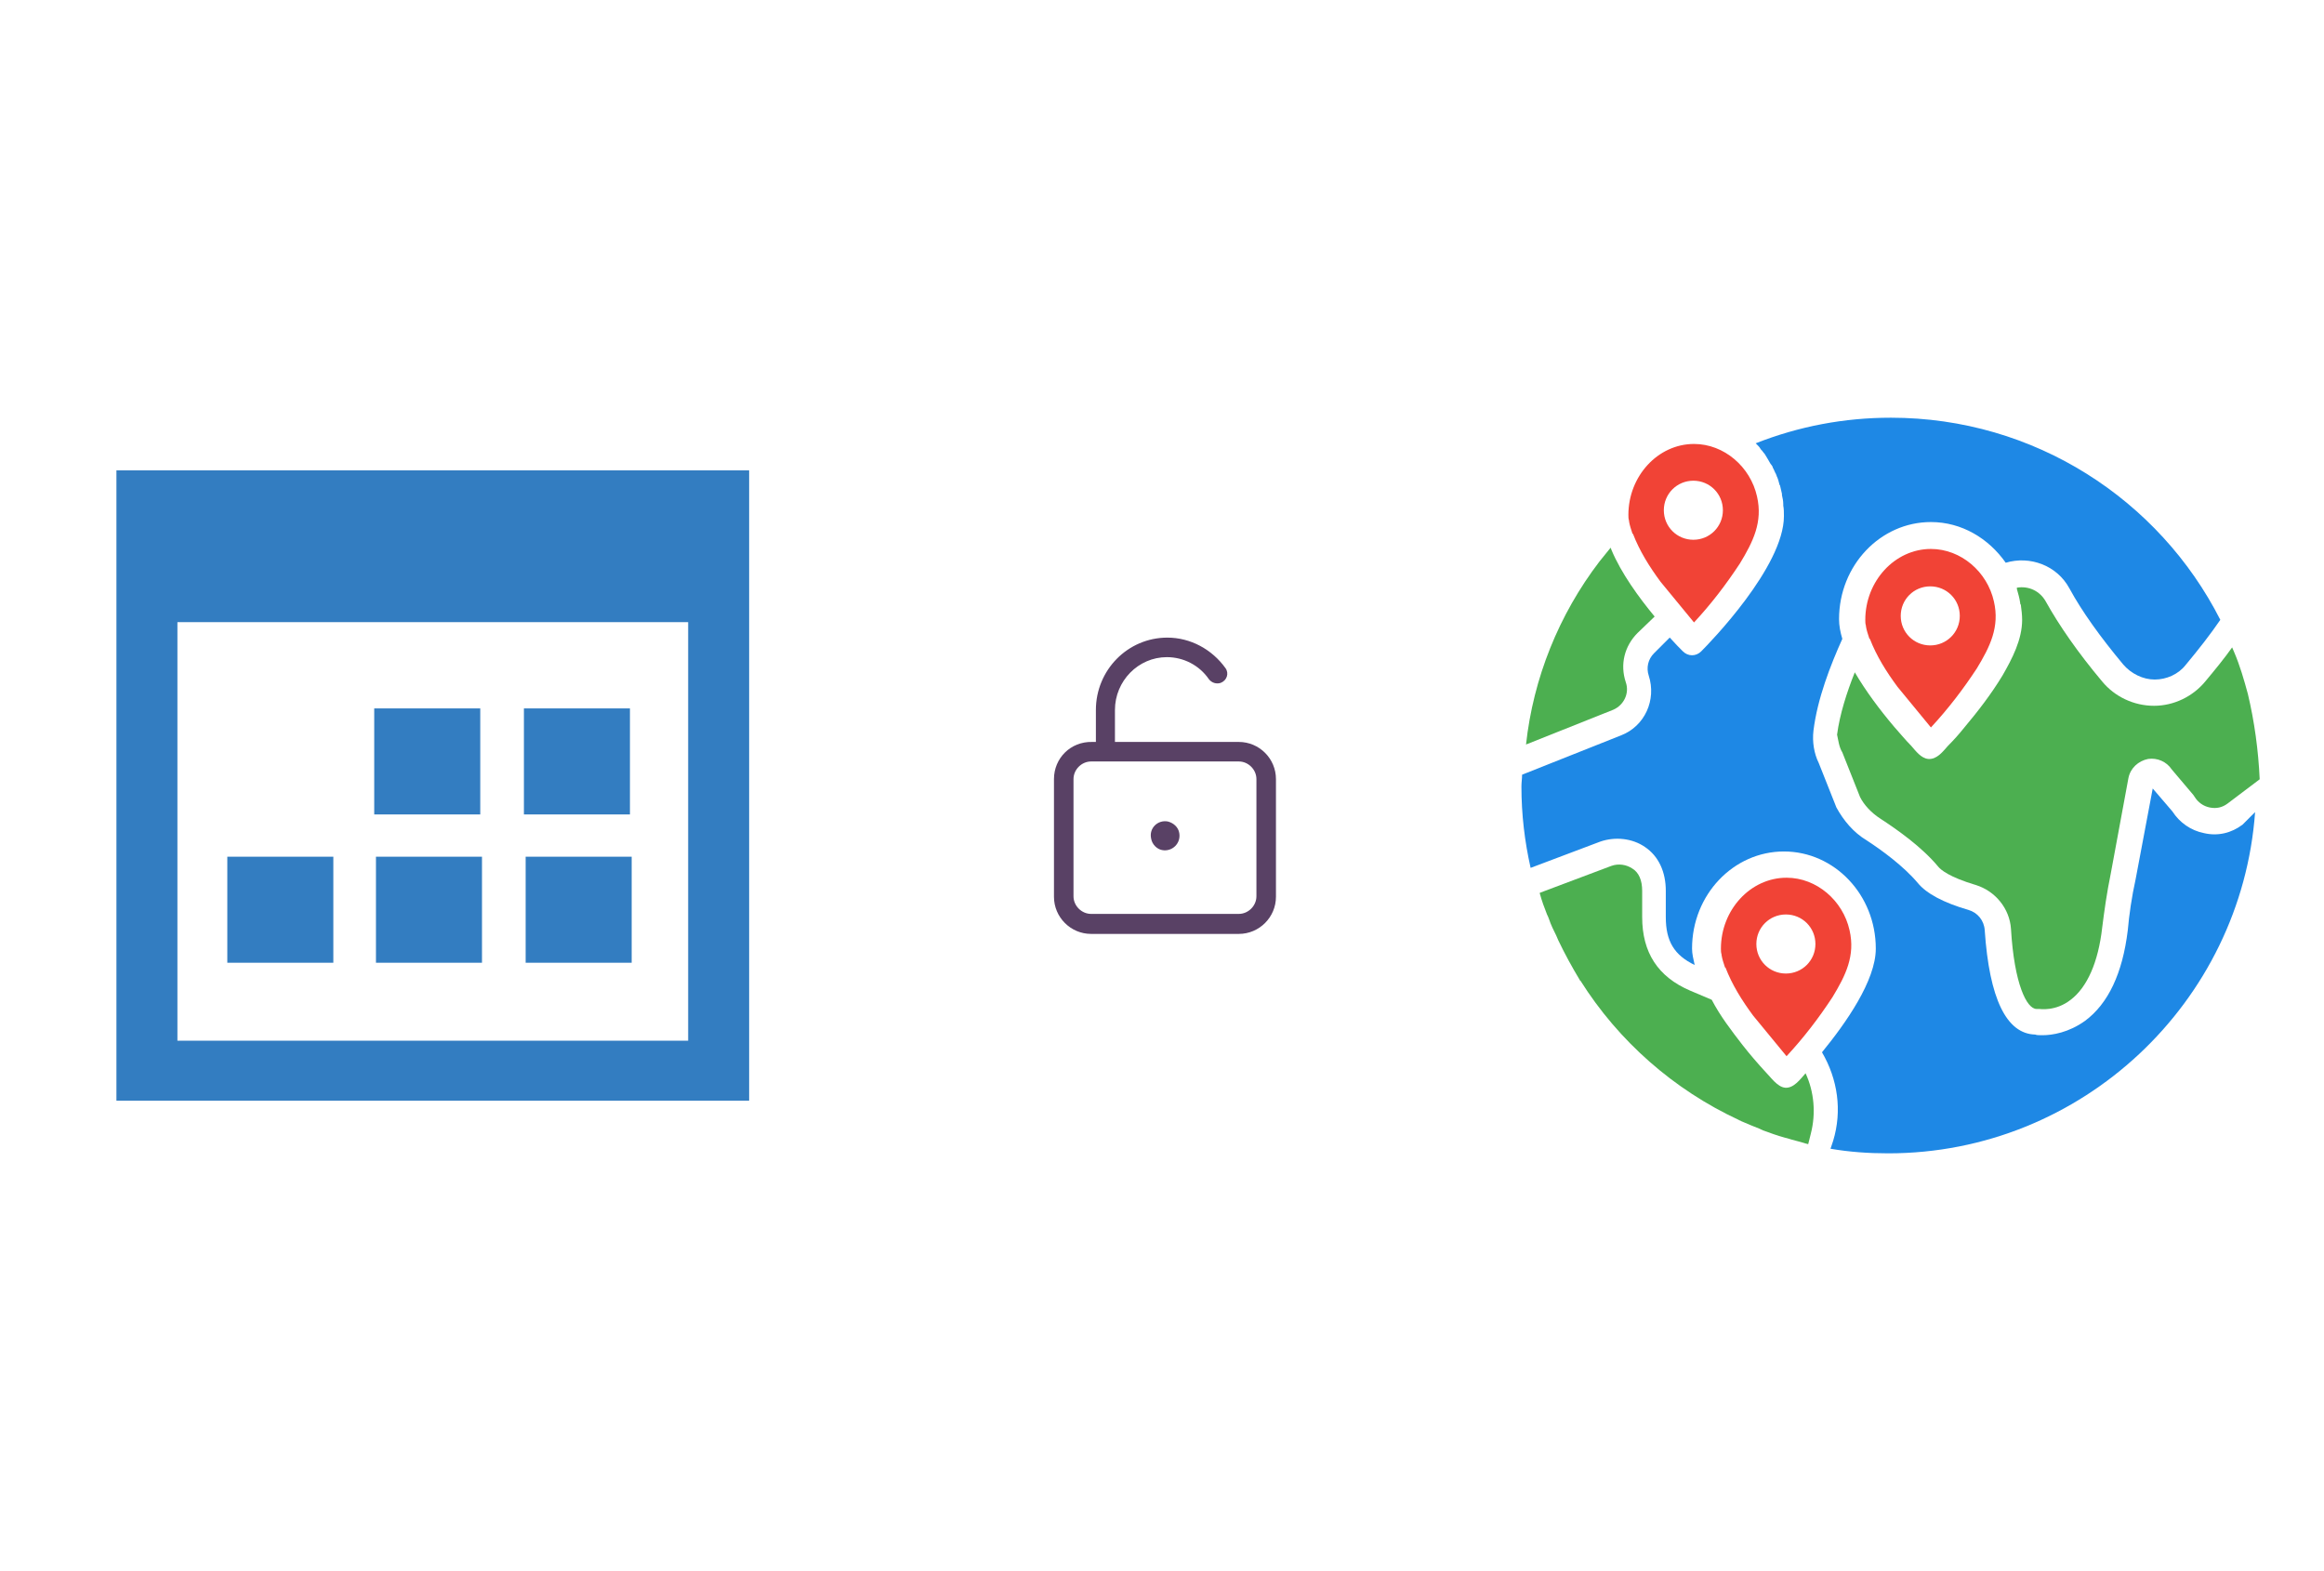 ﻿<?xml version="1.0" encoding="utf-8"?>
<!DOCTYPE svg PUBLIC "-//W3C//DTD SVG 1.1//EN" "http://www.w3.org/Graphics/SVG/1.1/DTD/svg11.dtd">
<svg x="0" y="0" width="392" height="265" xml="http://www.w3.org/XML/1998/namespace" xmlns="http://www.w3.org/2000/svg" xmlns:xlink="http://www.w3.org/1999/xlink" xmlns:xml="http://www.w3.org/XML/1998/namespace" version="1.1">
  <svg x="246" y="57" width="146" height="151" viewBox="0, 0, 131.9, 125.7" xml:space="preserve" id="Layer_1" enable-background="new 0 0 131.9 125.7" xmlns="http://www.w3.org/2000/svg" xmlns:xlink="http://www.w3.org/1999/xlink" xmlns:xml="http://www.w3.org/XML/1998/namespace" version="1.1">
    <g>
      <path d="M59.6 84.9 C58.6 80.4 54.6 76.9 50 76.9 C44.5 76.9 40 81.8 40 87.7 C40 88 40 88.3 40.1 88.6 C40.1 88.6 40.1 88.6 40.1 88.7 C40.2 89.3 40.4 89.9 40.6 90.5 C40.6 90.5 40.6 90.6 40.7 90.6 C41.7 93.2 43.2 95.6 44.9 97.9 C45.3 98.4 50 104.1 50 104.1 C52.6 101.3 54.9 98.3 57 95.1 C59 91.8 60.5 88.8 59.6 84.9 z M49.9 91.5 C47.4 91.5 45.4 89.5 45.4 87 C45.4 84.5 47.4 82.5 49.9 82.5 C52.4 82.5 54.4 84.5 54.4 87 C54.4 89.5 52.4 91.5 49.9 91.5 z" style="fill:#F14336;" />
      <g>
        <path d="M81.6 34.8 C80.6 30.3 76.6 26.8 72 26.8 C66.5 26.8 62 31.7 62 37.6 C62 37.9 62 38.2 62.1 38.5 C62.1 38.5 62.1 38.5 62.1 38.6 C62.2 39.2 62.4 39.8 62.6 40.4 C62.6 40.4 62.6 40.5 62.7 40.5 C63.7 43.1 65.2 45.5 66.9 47.8 C67.3 48.3 72 54 72 54 C74.6 51.2 76.9 48.2 79 45 C81 41.7 82.5 38.7 81.6 34.8 z M71.9 41.5 C69.4 41.5 67.4 39.5 67.4 37 C67.4 34.5 69.4 32.5 71.9 32.5 C74.4 32.5 76.4 34.5 76.4 37 C76.4 39.5 74.4 41.5 71.9 41.5 z" style="fill:#F14336;" />
        <path d="M120.3 48.9 C119.7 46.7 119.1 44.6 118.2 42.5 C118.1 42.3 118 42 117.9 41.8 C116.7 43.5 115.3 45.2 113.8 47 C111.9 49.3 109 50.7 106 50.7 C102.9 50.7 100 49.3 98.1 47 C94.4 42.6 91.5 38.4 89.5 34.8 C88.6 33.2 86.9 32.4 85.1 32.7 C85.1 32.8 85.1 32.8 85.1 32.9 C85.3 33.6 85.5 34.3 85.6 35 C85.6 35.1 85.6 35.2 85.7 35.3 C85.8 36.1 85.9 36.8 85.9 37.6 C85.9 40.6 84.4 43.5 82.9 46.1 C81.2 48.9 79.2 51.5 77.1 54 C76.3 55 75.5 55.9 74.6 56.8 C73.8 57.7 72.9 58.9 71.6 58.8 C70.5 58.7 69.7 57.6 69 56.8 C68.1 55.9 67.3 54.9 66.4 53.9 C64.2 51.3 62.1 48.5 60.4 45.6 C59.2 48.6 58.1 52 57.7 55.1 C57.9 56 58 57 58.5 57.8 L61.2 64.6 C61.8 65.8 62.9 67 64.3 67.9 C66.9 69.6 70.6 72.2 73.1 75.2 C73.5 75.7 74.8 76.8 78.8 78 C81.8 78.9 84 81.6 84.2 84.7 C84.7 93.1 86.6 96.9 88.1 96.9 C88.2 96.9 88.3 96.9 88.5 96.9 C88.6 96.9 91 97.3 93.3 95.5 C95.8 93.6 97.5 89.8 98.1 84.5 C98.4 82.1 98.8 79.2 99.4 76.3 L102.1 61.7 C102.4 60.2 103.6 59.1 105.1 58.8 C106.5 58.6 107.9 59.2 108.7 60.4 L112 64.3 C112.1 64.4 112.1 64.5 112.2 64.6 C112.7 65.4 113.5 66 114.5 66.2 C115.5 66.4 116.4 66.2 117.2 65.6 L122.1 61.9 C121.9 57.5 121.3 53.1 120.3 48.9 z" style="fill:#4CAF50;" />
        <path d="M29.9 37.1 C27.5 34.2 24.8 30.5 23.3 26.9 C23.3 26.8 23.2 26.7 23.2 26.6 C22.6 27.3 22.1 28 21.5 28.7 C15.3 36.8 11.4 46.5 10.3 56.6 L23.6 51.3 C25.2 50.6 26.1 48.8 25.5 47.1 C24.6 44.4 25.3 41.6 27.3 39.6 L29.9 37.1 z" style="fill:#4CAF50;" />
        <path d="M52.9 106.7 C52.1 107.6 51.1 109 49.8 108.9 C48.6 108.8 47.6 107.3 46.8 106.5 C45.6 105.2 44.4 103.8 43.3 102.4 C41.6 100.2 39.9 98 38.6 95.5 L35.3 94.1 C30.4 92 28 88.3 28 82.9 L28 78.9 C28 77.3 27.5 76.1 26.5 75.5 C25.6 74.9 24.4 74.7 23.3 75.1 L12.4 79.2 C12.4 79.2 12.4 79.3 12.4 79.3 C12.7 80.4 13.1 81.5 13.5 82.5 C13.6 82.7 13.7 82.9 13.8 83.2 C14.1 84.1 14.5 84.9 14.9 85.7 C15 85.9 15.1 86.2 15.2 86.4 C16.2 88.5 17.3 90.5 18.5 92.5 C18.5 92.5 18.5 92.6 18.6 92.6 C24.4 101.8 32.8 109.2 42.7 113.8 C42.8 113.9 43 113.9 43.1 114 C44 114.4 45 114.8 46 115.2 C46.1 115.3 46.3 115.3 46.4 115.4 C47.5 115.8 48.6 116.2 49.7 116.5 C49.8 116.5 50 116.6 50.1 116.6 C51 116.9 52 117.1 52.9 117.4 C53 117.4 53.2 117.5 53.3 117.5 L53.7 115.9 C54.5 112.8 54.2 109.5 52.9 106.7 z" style="fill:#4CAF50;" />
        <path d="M119.5 68.8 C117.8 70.1 115.7 70.6 113.6 70.1 C111.6 69.7 109.9 68.5 108.8 66.8 L105.8 63.3 L103.2 77.1 C102.6 79.8 102.2 82.6 102 84.9 C101.2 91.5 99 96.1 95.5 98.7 C93 100.5 90.5 100.9 89 100.9 C88.5 100.9 88.1 100.9 87.9 100.8 C83.5 100.7 80.9 95.3 80.2 84.9 C80.1 83.4 79.1 82.2 77.7 81.8 C73.9 80.7 71.3 79.3 70 77.7 C67.8 75.1 64.5 72.7 62.2 71.2 C60.2 70 58.7 68.2 57.6 66.2 L54.9 59.4 C54.2 58 53.9 56.2 54.1 54.5 C54.7 49.6 56.7 44.5 58.5 40.5 C58.2 39.5 58 38.5 58 37.5 C58 29.3 64.3 22.7 72 22.7 C76.7 22.7 80.8 25.2 83.4 28.9 C87.1 27.8 91.2 29.3 93.1 32.8 C95 36.3 97.8 40.2 101.3 44.4 C102.5 45.8 104.3 46.7 106.1 46.7 C106.1 46.7 106.1 46.7 106.1 46.7 C107.9 46.7 109.7 45.9 110.8 44.5 C112.8 42.1 114.6 39.8 116.1 37.6 C106.8 19.3 87.8 6.8 65.9 6.8 C58.8 6.8 51.9 8.1 45.3 10.7 C45.4 10.8 45.4 10.8 45.5 10.9 C45.7 11.1 45.9 11.3 46 11.5 C46.1 11.7 46.3 11.8 46.4 12 C46.6 12.2 46.8 12.5 46.9 12.7 C47 12.9 47.1 13 47.2 13.2 C47.4 13.5 47.5 13.8 47.7 14 C47.8 14.1 47.9 14.3 47.9 14.4 C48.1 14.7 48.2 15.1 48.4 15.4 C48.4 15.5 48.5 15.6 48.5 15.7 C48.7 16.1 48.8 16.5 48.9 16.9 C48.9 17 48.9 17 49 17.1 C49.1 17.5 49.2 18 49.3 18.4 C49.3 18.5 49.3 18.5 49.3 18.6 C49.4 19 49.5 19.5 49.5 20 C49.5 20.1 49.5 20.1 49.5 20.2 C49.6 20.7 49.6 21.2 49.6 21.8 C49.6 29.5 38.3 41.1 37 42.4 C36.6 42.8 36.1 43 35.6 43 C35.1 43 34.6 42.8 34.2 42.4 C34.2 42.4 34.1 42.3 34 42.2 C33.7 41.9 33 41.2 32.2 40.3 L29.8 42.7 C28.9 43.6 28.6 44.9 29 46.1 C30.2 49.8 28.4 53.8 24.8 55.2 L9.7 61.2 C9.7 61.8 9.6 62.4 9.6 63 C9.6 67.3 10.1 71.4 11 75.4 L21.6 71.4 C23.9 70.6 26.5 70.9 28.4 72.2 C30.5 73.6 31.6 76 31.6 78.9 L31.6 82.9 C31.6 86.6 32.9 88.7 36 90.2 C35.8 89.3 35.6 88.5 35.6 87.7 C35.6 79.5 41.9 72.9 49.6 72.9 C57.3 72.9 63.6 79.5 63.6 87.7 C63.6 92.6 59 99.1 55.4 103.5 C57.8 107.6 58.5 112.4 57.1 117 L56.7 118.2 C59.6 118.7 62.5 118.9 65.5 118.9 C95 118.9 119.3 95.9 121.4 66.9 L119.5 68.8 z" style="fill:#1E88E5;" />
        <path d="M45.5 18.8 C44.5 14.3 40.5 10.8 35.9 10.8 C30.4 10.8 25.9 15.7 25.9 21.6 C25.9 21.9 25.9 22.2 26 22.5 C26 22.5 26 22.5 26 22.6 C26.1 23.2 26.3 23.8 26.5 24.4 C26.5 24.4 26.5 24.5 26.6 24.5 C27.6 27.1 29.1 29.5 30.8 31.8 C31.2 32.3 35.9 38 35.9 38 C38.5 35.2 40.8 32.2 42.9 29 C44.9 25.7 46.4 22.7 45.5 18.8 z M35.8 25.4 C33.3 25.4 31.3 23.4 31.3 20.9 C31.3 18.4 33.3 16.4 35.8 16.4 C38.3 16.4 40.3 18.4 40.3 20.9 C40.3 23.4 38.3 25.4 35.8 25.4 z" style="fill:#F14336;" />
      </g>
    </g>
  </svg>
  <svg x="146" y="82" width="101" height="101" viewBox="0, 0, 68, 125.7" xml:space="preserve" id="Layer_1#1" enable-background="new 0 0 68 125.7" xmlns="http://www.w3.org/2000/svg" xmlns:xlink="http://www.w3.org/1999/xlink" xmlns:xml="http://www.w3.org/XML/1998/namespace" version="1.1">
    <g>
      <path d="M33.4 76.4 C35.5 76.8 37.4 75 37 72.8 C36.8 71.6 35.8 70.7 34.6 70.4 C32.5 70 30.6 71.8 31.1 74 C31.3 75.2 32.3 76.2 33.4 76.4 z" style="fill:#594165;" />
      <path d="M10.7 61.5 L10.7 86.2 C10.7 90.5 14.2 94 18.5 94 L49.5 94 C53.8 94 57.3 90.5 57.3 86.2 L57.3 61.5 C57.3 57.2 53.8 53.7 49.5 53.7 L23.5 53.7 L23.5 47 C23.5 40.9 28.4 35.9 34.4 35.9 C37.9 35.9 41.2 37.6 43.2 40.5 C43.8 41.3 44.8 41.6 45.7 41.3 L45.7 41.3 C47 40.8 47.5 39.3 46.7 38.2 C43.9 34.3 39.4 31.8 34.5 31.8 C26.2 31.8 19.5 38.6 19.5 47 L19.5 53.7 L18.7 53.7 C14.2 53.6 10.7 57.1 10.7 61.5 z M14.8 61.5 C14.8 59.5 16.5 57.8 18.5 57.8 L49.5 57.8 C51.5 57.8 53.2 59.5 53.2 61.5 L53.2 86.1 C53.2 88.1 51.5 89.8 49.5 89.8 L18.5 89.8 C16.5 89.8 14.8 88.1 14.8 86.1 L14.8 61.5 z" style="fill:#594165;" />
    </g>
  </svg>
  <svg x="0" y="57" width="146" height="151" viewBox="0, 0, 249.8, 257.7" xml:space="preserve" id="calendar" enable-background="new 0 0 249.8 257.7" xmlns="http://www.w3.org/2000/svg" xmlns:xlink="http://www.w3.org/1999/xlink" xmlns:xml="http://www.w3.org/XML/1998/namespace" version="1.1">
    <style type="text/css">
	.st0{fill:#337DC1;}
</style>
    <path d="M181.8 137.2 L151.2 137.2 L151.2 106.6 L181.8 106.6 L181.8 137.2 z M151.7 180 L182.3 180 L182.3 149.4 L151.7 149.4 L151.7 180 z M108.5 180 L139.1 180 L139.1 149.4 L108.5 149.4 L108.5 180 z M216.2 37.9 C216.2 98.6 216.2 159 216.2 219.8 C155.5 219.8 94.6 219.8 33.6 219.8 C33.6 159.4 33.6 98.7 33.6 37.9 C94.5 37.9 155.3 37.9 216.2 37.9 z M198.6 81.7 C149.2 81.7 100.1 81.7 51.2 81.7 C51.2 122.2 51.2 162.3 51.2 202.5 C100.4 202.5 149.5 202.5 198.6 202.5 C198.6 161.9 198.6 121.7 198.6 81.7 z M96.2 149.4 L65.6 149.4 L65.6 180 L96.2 180 L96.2 149.4 z M138.6 106.6 L108 106.6 L108 137.2 L138.6 137.2 L138.6 106.6 z" id="calendar_1_" class="st0" style="fill:#337DC1;" />
  </svg>
</svg>